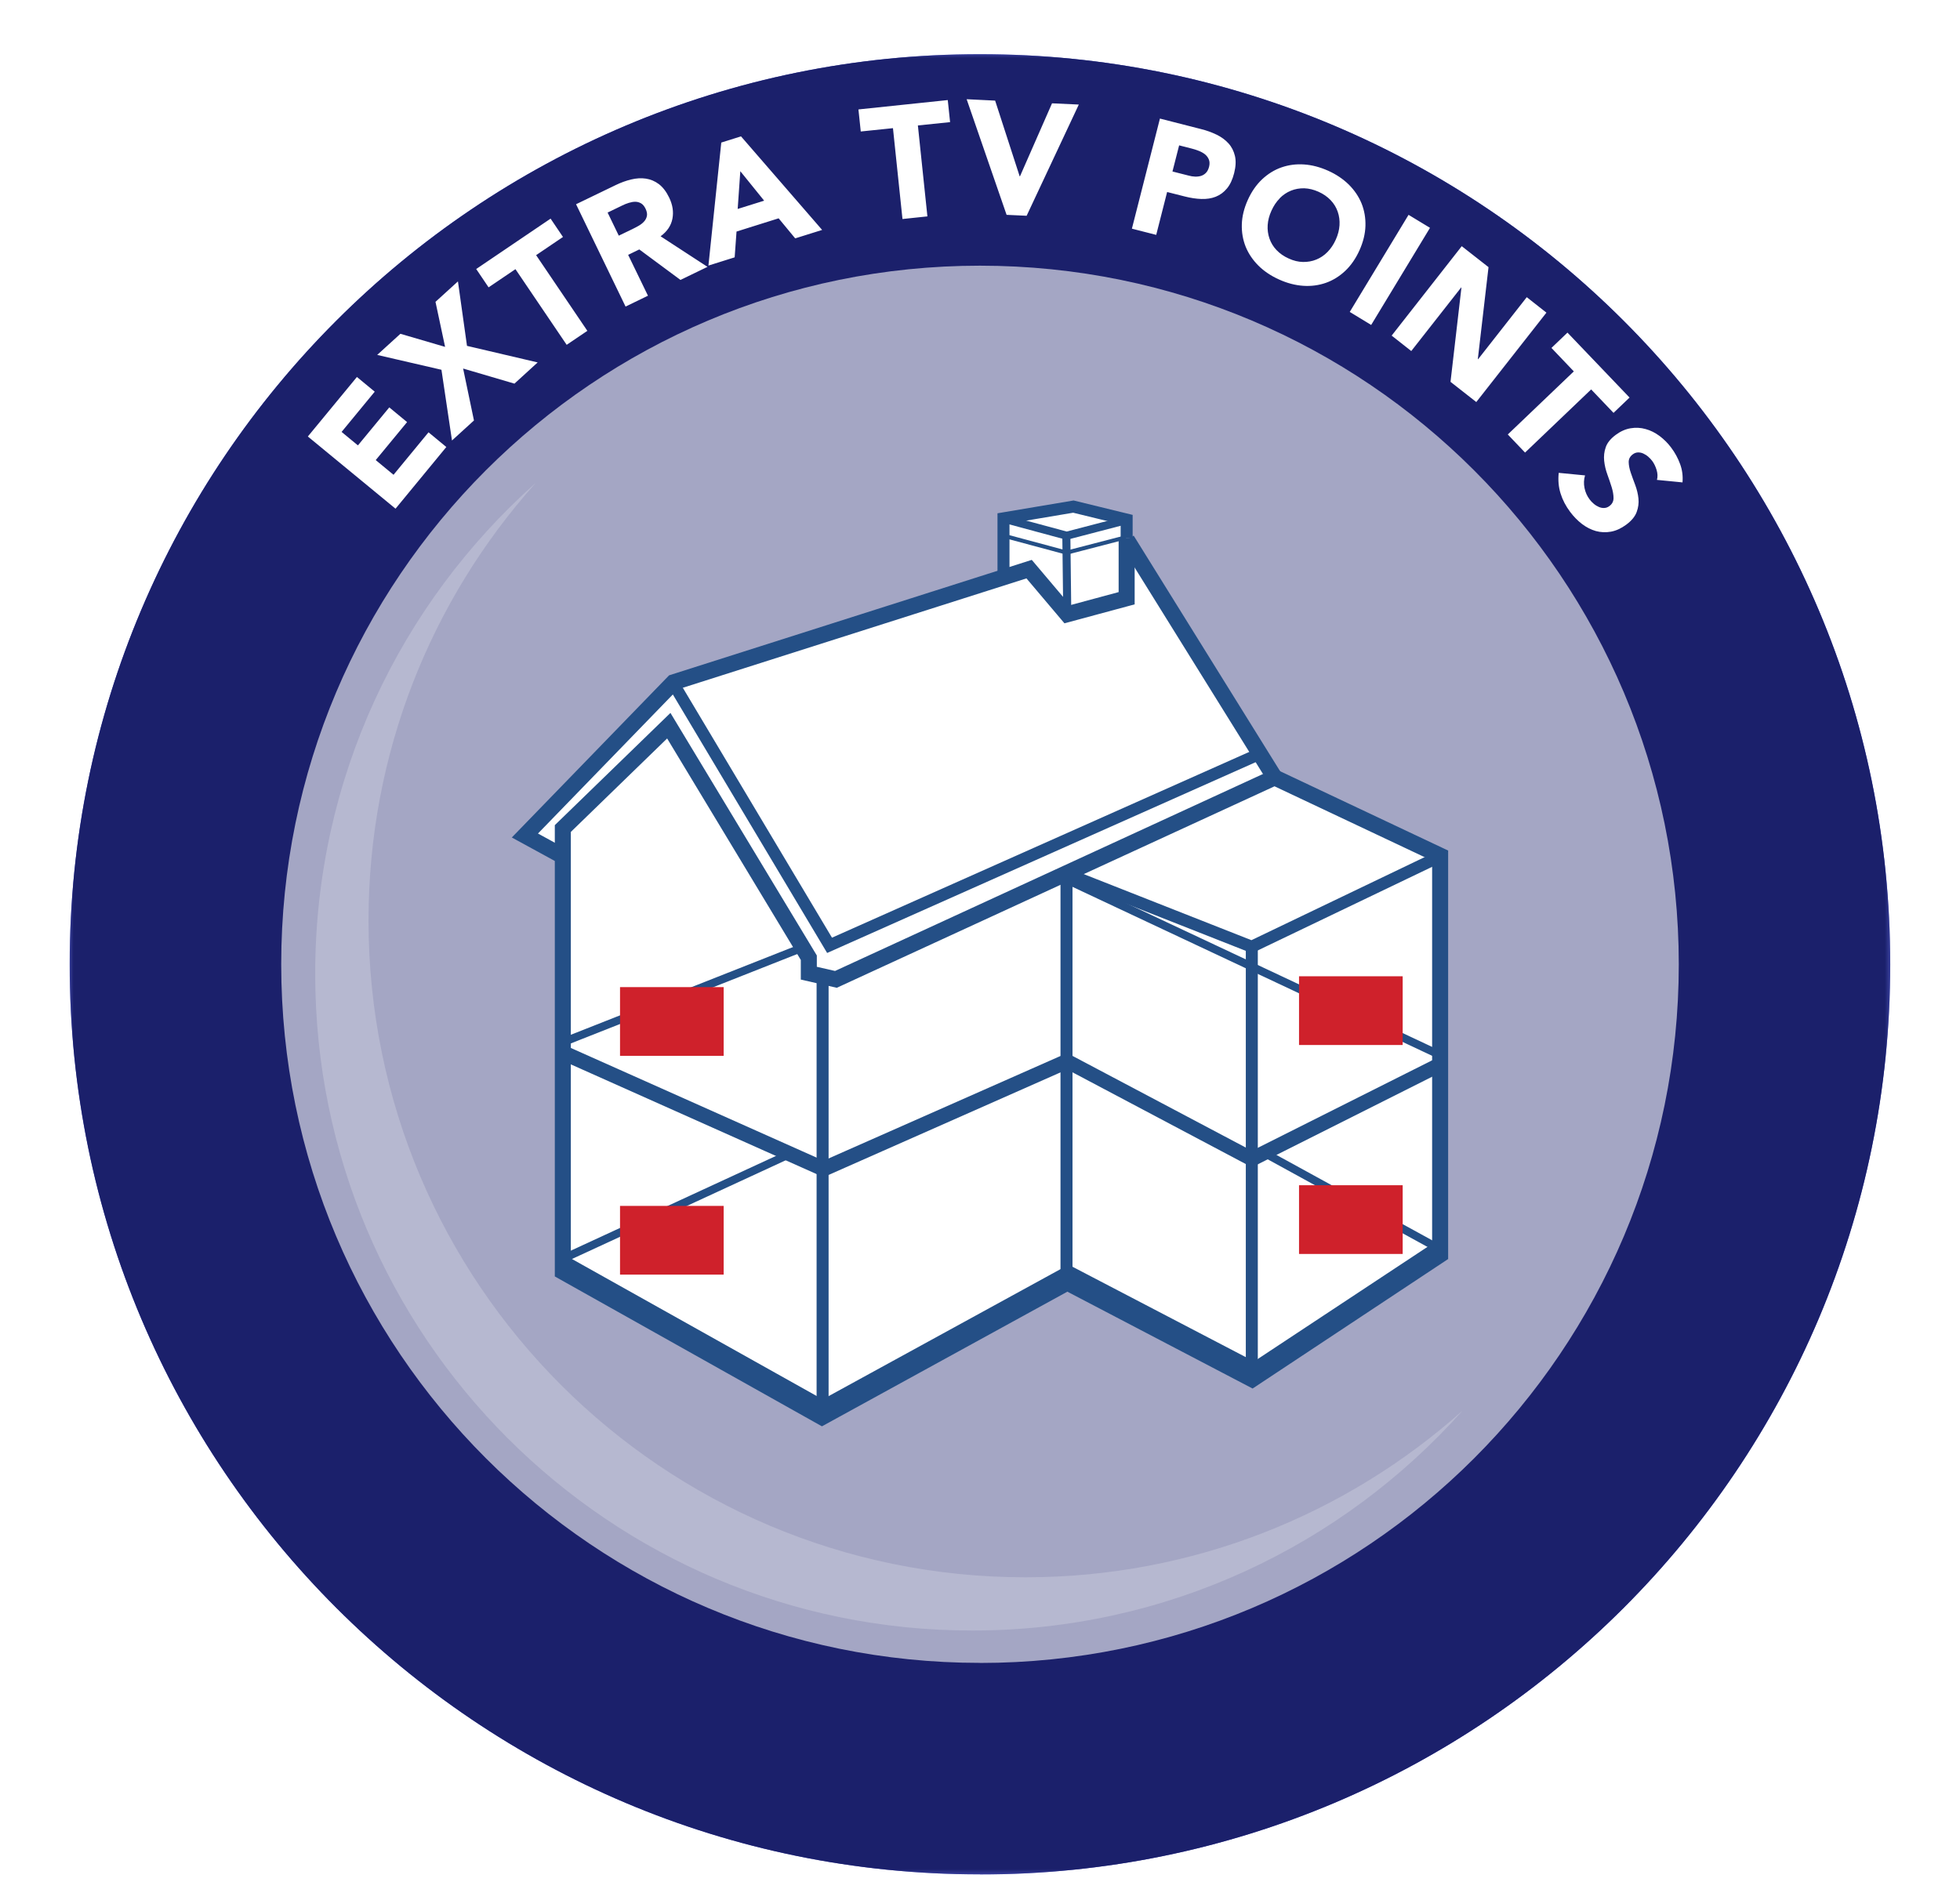 <?xml version="1.0" encoding="UTF-8"?><svg id="Layer_1" xmlns="http://www.w3.org/2000/svg" xmlns:xlink="http://www.w3.org/1999/xlink" viewBox="0 0 253.21 243.21"><defs><style>.cls-1,.cls-2,.cls-3,.cls-4,.cls-5{fill:none;}.cls-6{fill:url(#linear-gradient);}.cls-7{filter:url(#luminosity-noclip-2);}.cls-8{filter:url(#luminosity-noclip-3);}.cls-9{filter:url(#luminosity-noclip-4);}.cls-10{clip-path:url(#clippath);}.cls-11{mask:url(#mask);}.cls-12{filter:url(#luminosity-noclip);}.cls-13{fill:#fff;}.cls-14{fill:#cf212b;}.cls-15{fill:#244f86;}.cls-16{fill:#1b206b;}.cls-17{fill:#4f57c3;}.cls-2{stroke-width:2.07px;}.cls-2,.cls-3,.cls-4,.cls-5{stroke:#244f86;}.cls-3{stroke-width:1.04px;}.cls-4{stroke-width:.52px;}.cls-18{clip-path:url(#clippath-1);}.cls-19{clip-path:url(#clippath-4);}.cls-20{clip-path:url(#clippath-3);}.cls-21{clip-path:url(#clippath-2);}.cls-22{clip-path:url(#clippath-7);}.cls-23{clip-path:url(#clippath-8);}.cls-24{clip-path:url(#clippath-6);}.cls-25{clip-path:url(#clippath-5);}.cls-26{fill:url(#linear-gradient-3);}.cls-27{fill:url(#linear-gradient-4);}.cls-28{fill:url(#linear-gradient-2);}.cls-29{opacity:.2;}.cls-30{opacity:.6;}.cls-5{stroke-width:1.55px;}.cls-31{mask:url(#mask-3);}.cls-32{mask:url(#mask-2);}.cls-33{mask:url(#mask-1);}</style><clipPath id="clippath"><rect class="cls-1" x="9" y="7" width="235.21" height="235.21"/></clipPath><clipPath id="clippath-1"><rect class="cls-1" x="9" y="7" width="235.21" height="235.21"/></clipPath><filter id="luminosity-noclip" x="0" y="0" width="253.21" height="243.21" color-interpolation-filters="sRGB" filterUnits="userSpaceOnUse"><feFlood flood-color="#fff" result="bg"/><feBlend in="SourceGraphic" in2="bg"/></filter><linearGradient id="linear-gradient" x1="7.69" y1="244.3" x2="8.69" y2="244.3" gradientTransform="translate(31433.32 1222.67) rotate(-90) scale(128.15 -128.15)" gradientUnits="userSpaceOnUse"><stop offset="0" stop-color="#fff"/><stop offset="1" stop-color="#000"/></linearGradient><mask id="mask" x="0" y="0" width="253.21" height="243.21" maskUnits="userSpaceOnUse"><g class="cls-12"><rect class="cls-6" x="9" y="7" width="235.21" height="235.21"/></g></mask><clipPath id="clippath-2"><rect class="cls-1" width="253.21" height="243.21"/></clipPath><filter id="luminosity-noclip-2" x="9" y="7" width="235.21" height="235.21" color-interpolation-filters="sRGB" filterUnits="userSpaceOnUse"><feFlood flood-color="#fff" result="bg"/><feBlend in="SourceGraphic" in2="bg"/></filter><linearGradient id="linear-gradient-2" x1="7.66" y1="244.12" x2="8.66" y2="244.12" gradientTransform="translate(-28559.45 -856.69) rotate(90) scale(117.51 -117.51)" xlink:href="#linear-gradient"/><mask id="mask-1" x="9" y="7" width="235.21" height="235.21" maskUnits="userSpaceOnUse"><g class="cls-7"><rect class="cls-28" x="9" y="7" width="235.21" height="235.21"/></g></mask><clipPath id="clippath-3"><rect class="cls-1" x="27.33" y="27.33" width="198.55" height="188.55"/></clipPath><clipPath id="clippath-4"><rect class="cls-1" x="27.33" y="27.33" width="198.55" height="188.55"/></clipPath><filter id="luminosity-noclip-3" x="27.33" y="27.33" width="198.55" height="188.55" color-interpolation-filters="sRGB" filterUnits="userSpaceOnUse"><feFlood flood-color="#fff" result="bg"/><feBlend in="SourceGraphic" in2="bg"/></filter><linearGradient id="linear-gradient-3" x1="7.69" y1="244.23" x2="8.69" y2="244.23" gradientTransform="translate(25438.56 1004.17) rotate(-90) scale(103.64 -103.64)" xlink:href="#linear-gradient"/><mask id="mask-2" x="27.33" y="27.33" width="198.55" height="188.55" maskUnits="userSpaceOnUse"><g class="cls-8"><rect class="cls-26" x="27.33" y="27.33" width="198.55" height="188.55"/></g></mask><clipPath id="clippath-5"><rect class="cls-1" x="27.33" y="27.33" width="198.55" height="188.55"/></clipPath><clipPath id="clippath-6"><rect class="cls-1" x="31.72" y="55.47" width="166.22" height="156.22"/></clipPath><filter id="luminosity-noclip-4" x="-31.15" y="-11.42" width="291.96" height="290.01" color-interpolation-filters="sRGB" filterUnits="userSpaceOnUse"><feFlood flood-color="#fff" result="bg"/><feBlend in="SourceGraphic" in2="bg"/></filter><linearGradient id="linear-gradient-4" x1="7.68" y1="243.71" x2="8.68" y2="243.71" gradientTransform="translate(26603.19 1017.47) rotate(-90) scale(108.69 -108.69)" xlink:href="#linear-gradient"/><mask id="mask-3" x="-31.15" y="-11.42" width="291.96" height="290.01" maskUnits="userSpaceOnUse"><g class="cls-9"><rect class="cls-27" x="5.43" y="26.39" width="218.8" height="214.38" transform="translate(-47.9 66.12) rotate(-26.8)"/></g></mask><clipPath id="clippath-7"><rect class="cls-1" x="31.72" y="55.47" width="166.22" height="156.22"/></clipPath><clipPath id="clippath-8"><rect class="cls-1" x="9" y="7" width="235.21" height="235.21"/></clipPath></defs><g class="cls-10"><g class="cls-18"><path class="cls-17" d="m126.6,242.21c64.95,0,117.6-52.65,117.6-117.6S191.55,7,126.6,7,9,59.65,9,124.6s52.65,117.6,117.6,117.6"/><g class="cls-11"><g class="cls-21"><path class="cls-16" d="m126.6,242.21c64.95,0,117.6-52.65,117.6-117.6S191.55,7,126.6,7,9,59.65,9,124.6s52.65,117.6,117.6,117.6"/></g></g><g class="cls-33"><g class="cls-20"><path class="cls-16" d="m126.6,214.88c49.86,0,90.28-40.42,90.28-90.27s-40.42-90.28-90.28-90.28S36.33,74.75,36.33,124.6s40.42,90.27,90.28,90.27"/></g></g><g class="cls-30"><g class="cls-19"><g class="cls-32"><g class="cls-25"><path class="cls-13" d="m126.6,214.88c49.86,0,90.28-40.42,90.28-90.27s-40.42-90.28-90.28-90.28S36.33,74.75,36.33,124.6s40.42,90.27,90.28,90.27"/></g></g></g></g><g class="cls-29"><g class="cls-24"><g class="cls-31"><g class="cls-22"><path class="cls-13" d="m69.13,62.47c-17.43,15.54-28.41,38.16-28.41,63.35,0,46.87,38,84.87,84.87,84.87,25.19,0,47.8-10.98,63.35-28.41-15,13.38-34.78,21.53-56.46,21.53-46.87,0-84.87-38-84.87-84.87,0-21.69,8.14-41.46,21.53-56.46"/></g></g></g></g></g><polygon class="cls-13" points="161.6 177.5 137.48 164.96 105.29 182.04 72.2 163.09 73.54 110.79 67.13 108.39 86.88 88.11 129.43 73.97 129.43 67.03 139.45 65.43 145.54 67.3 145.6 70.3 165.06 100.65 185.35 111.06 185.88 162.03 161.6 177.5"/><polyline class="cls-3" points="129.5 66.98 137.8 69.22 145.47 67.22"/><polyline class="cls-4" points="129.5 69.18 137.8 71.41 145.47 69.42"/><polygon class="cls-2" points="72.71 164.33 72.71 107.06 86.4 93.77 104.49 123.75 104.49 125.75 107.99 126.55 164.66 100.46 186.05 110.56 186.05 162.13 161.76 178.22 137.88 165.73 106.19 183.12 72.71 164.33"/><line class="cls-2" x1="164.66" y1="100.46" x2="145.58" y2="69.76"/><polyline class="cls-5" points="86.94 88.25 107.17 122.15 162.66 97.44"/><polyline class="cls-5" points="129.64 74.58 129.64 66.98 138.67 65.46 145.55 67.14 145.55 69.5"/><line class="cls-3" x1="137.76" y1="69.26" x2="137.88" y2="79.37"/><polyline class="cls-15" points="185.93 136.55 161.73 148.7 137.86 136.07 106.39 149.98 72.71 134.95 72.71 137.07 106.39 152.11 137.86 138.19 161.73 150.83 185.93 138.67"/><polyline class="cls-5" points="137.72 112.88 161.7 122.33 185.99 110.68"/><line class="cls-5" x1="137.78" y1="165.81" x2="137.78" y2="113.04"/><line class="cls-5" x1="161.72" y1="178.12" x2="161.72" y2="122.33"/><line class="cls-5" x1="106.27" y1="182.84" x2="106.27" y2="126.11"/><line class="cls-3" x1="72.57" y1="134.73" x2="103.57" y2="122.49"/><line class="cls-3" x1="185.99" y1="136.31" x2="137.66" y2="113.6"/><line class="cls-3" x1="186.04" y1="161.42" x2="163.63" y2="149.13"/><line class="cls-3" x1="72.63" y1="162.69" x2="101.49" y2="149.36"/><polygon class="cls-15" points="72.71 163.63 106.28 182.42 138.05 165.03 162.01 177.52 185.48 162.02 185.48 160.41 162.01 175.92 138.05 163.42 106.28 180.82 72.71 162.02 72.71 163.63"/><rect class="cls-14" x="80.1" y="127.55" width="13.39" height="8.88"/><rect class="cls-14" x="167.82" y="126.15" width="13.39" height="8.88"/><rect class="cls-14" x="80.1" y="155.82" width="13.39" height="8.88"/><rect class="cls-14" x="167.82" y="153.15" width="13.39" height="8.88"/><polyline class="cls-2" points="145.55 69.5 145.55 77.3 137.88 79.37 132.95 73.54 87 88.17 67.81 107.96 72.57 110.56"/><g class="cls-23"><path class="cls-13" d="m217.36,62.34c.07-.83-.03-1.62-.31-2.38s-.66-1.47-1.16-2.13c-.43-.58-.93-1.07-1.5-1.5-.57-.42-1.16-.72-1.8-.89-.63-.18-1.28-.21-1.94-.1-.66.11-1.31.4-1.94.87-.65.49-1.08,1.02-1.27,1.59-.2.57-.26,1.15-.2,1.74.06.59.2,1.18.41,1.76.21.58.4,1.13.56,1.65.16.52.24.99.24,1.41,0,.43-.18.77-.53,1.03-.21.16-.43.24-.67.25-.23.01-.46-.03-.69-.13-.23-.1-.45-.23-.66-.41-.21-.18-.4-.37-.55-.58-.32-.43-.54-.92-.65-1.47-.11-.55-.09-1.09.07-1.62l-3.4-.33c-.1.95-.02,1.84.24,2.67.26.83.67,1.62,1.24,2.38.46.61.97,1.13,1.53,1.56.57.43,1.16.73,1.79.91.63.17,1.28.2,1.95.08.67-.12,1.33-.43,1.98-.91.69-.51,1.13-1.06,1.34-1.63.21-.57.29-1.15.23-1.74-.06-.59-.2-1.16-.41-1.73-.21-.56-.41-1.1-.58-1.6-.17-.5-.26-.96-.27-1.36-.01-.41.16-.74.51-1.01.22-.17.45-.25.69-.26.24,0,.47.04.7.15.23.11.44.24.63.41.19.17.36.34.5.53.24.32.43.71.57,1.16.14.46.16.89.05,1.3l3.27.32Zm-22.57-6.2l2.23,2.34,8.54-8.16,2.89,3.03,2.07-1.98-8.02-8.39-2.07,1.98,2.89,3.03-8.54,8.16Zm-15.01-12.78l2.54,2,6.45-8.22.03.03-1.41,12.17,3.33,2.61,9.06-11.55-2.54-2-6.29,8.02-.03-.03,1.38-11.87-3.46-2.71-9.05,11.55Zm-5.4-3.05l2.76,1.68,7.6-12.55-2.77-1.68-7.6,12.55Zm-9.07-14.68c.43-.44.92-.77,1.46-.99.54-.22,1.11-.32,1.72-.31.61.02,1.22.17,1.85.45.63.28,1.15.65,1.57,1.09s.72.94.91,1.49c.19.55.27,1.13.23,1.75-.04.62-.2,1.23-.48,1.85-.28.63-.64,1.16-1.07,1.6-.43.44-.91.76-1.45.98-.54.22-1.11.32-1.72.31-.61-.01-1.22-.16-1.85-.45-.63-.28-1.15-.65-1.57-1.09s-.72-.94-.91-1.49c-.19-.55-.27-1.13-.23-1.74.04-.61.2-1.23.49-1.86.28-.62.63-1.15,1.07-1.59m-4.9,3.36c-.03,1.03.14,2,.5,2.9.37.9.92,1.71,1.65,2.44.73.72,1.62,1.32,2.67,1.79,1.04.47,2.08.74,3.11.81,1.03.07,2-.06,2.92-.38.92-.32,1.75-.84,2.5-1.54.75-.71,1.37-1.6,1.85-2.67.48-1.07.74-2.12.77-3.15.03-1.03-.14-2-.5-2.9-.37-.9-.92-1.71-1.65-2.44-.74-.72-1.62-1.32-2.67-1.79-1.05-.47-2.08-.74-3.11-.81-1.03-.07-2,.06-2.92.38-.92.32-1.75.84-2.5,1.54-.75.71-1.37,1.6-1.85,2.67-.48,1.07-.74,2.12-.77,3.15m-8.11-10.21l1.61.41c.29.07.6.17.91.29.31.12.58.27.82.45.23.19.4.41.51.68.11.26.12.58.03.94-.09.33-.22.6-.4.78-.18.19-.4.32-.64.4-.24.07-.5.1-.77.09-.28-.01-.55-.05-.83-.13l-2.09-.53.86-3.37Zm-6.08,10.77l3.13.8,1.41-5.54,2.29.58c.75.19,1.46.3,2.14.32.68.02,1.29-.07,1.85-.29.55-.22,1.04-.57,1.45-1.07.41-.49.72-1.16.93-1.99.21-.84.25-1.58.1-2.21-.15-.63-.42-1.17-.83-1.62-.41-.45-.92-.83-1.54-1.13-.62-.3-1.3-.55-2.04-.73l-5.28-1.35-3.62,14.22Zm-16.2-1.79l2.59.12,6.74-14.37-3.46-.16-4.14,9.43h-.04s-3.17-9.78-3.17-9.78l-3.68-.18,5.16,14.94Zm-13.45.54l3.22-.34-1.23-11.75,4.16-.43-.3-2.85-11.54,1.21.3,2.85,4.16-.43,1.23,11.75Zm-17.87-2.37l-3.42,1.07.34-4.88,3.08,3.81Zm-7.21,8.39l3.4-1.07.24-3.33,5.44-1.71,2.14,2.59,3.48-1.09-10.48-12.09-2.55.8-1.66,15.9Zm-13-6.86l1.9-.92c.26-.13.54-.24.83-.33s.57-.14.83-.14c.26,0,.51.07.74.2.23.13.43.37.59.7.17.36.23.68.17.95-.06.27-.18.51-.38.72-.19.21-.43.39-.71.55-.28.16-.56.3-.82.43l-1.72.83-1.45-3Zm2.29,12.16l2.91-1.41-2.56-5.28,1.44-.7,5.32,3.94,3.49-1.69-6.06-3.95c.85-.62,1.36-1.38,1.53-2.27.17-.89.03-1.8-.42-2.73-.37-.77-.82-1.35-1.33-1.74-.52-.39-1.08-.62-1.68-.71-.6-.09-1.24-.05-1.9.11-.67.16-1.33.4-2.01.73l-5.11,2.47,6.39,13.21Zm-7.6,4.94l2.68-1.81-6.62-9.78,3.47-2.35-1.6-2.37-9.61,6.51,1.6,2.37,3.47-2.35,6.62,9.78Zm-14.8,12.35l2.83-2.58-1.4-6.71,6.63,1.95,3-2.74-9.13-2.14-1.17-8.33-2.9,2.64,1.24,5.82-5.77-1.69-3,2.73,8.3,1.92,1.36,9.13Zm-7.31,8.83l6.57-7.98-2.3-1.9-4.52,5.49-2.3-1.9,4.05-4.91-2.3-1.9-4.05,4.91-2.11-1.74,4.28-5.2-2.3-1.9-6.34,7.69,11.33,9.33Z"/></g></g></svg>